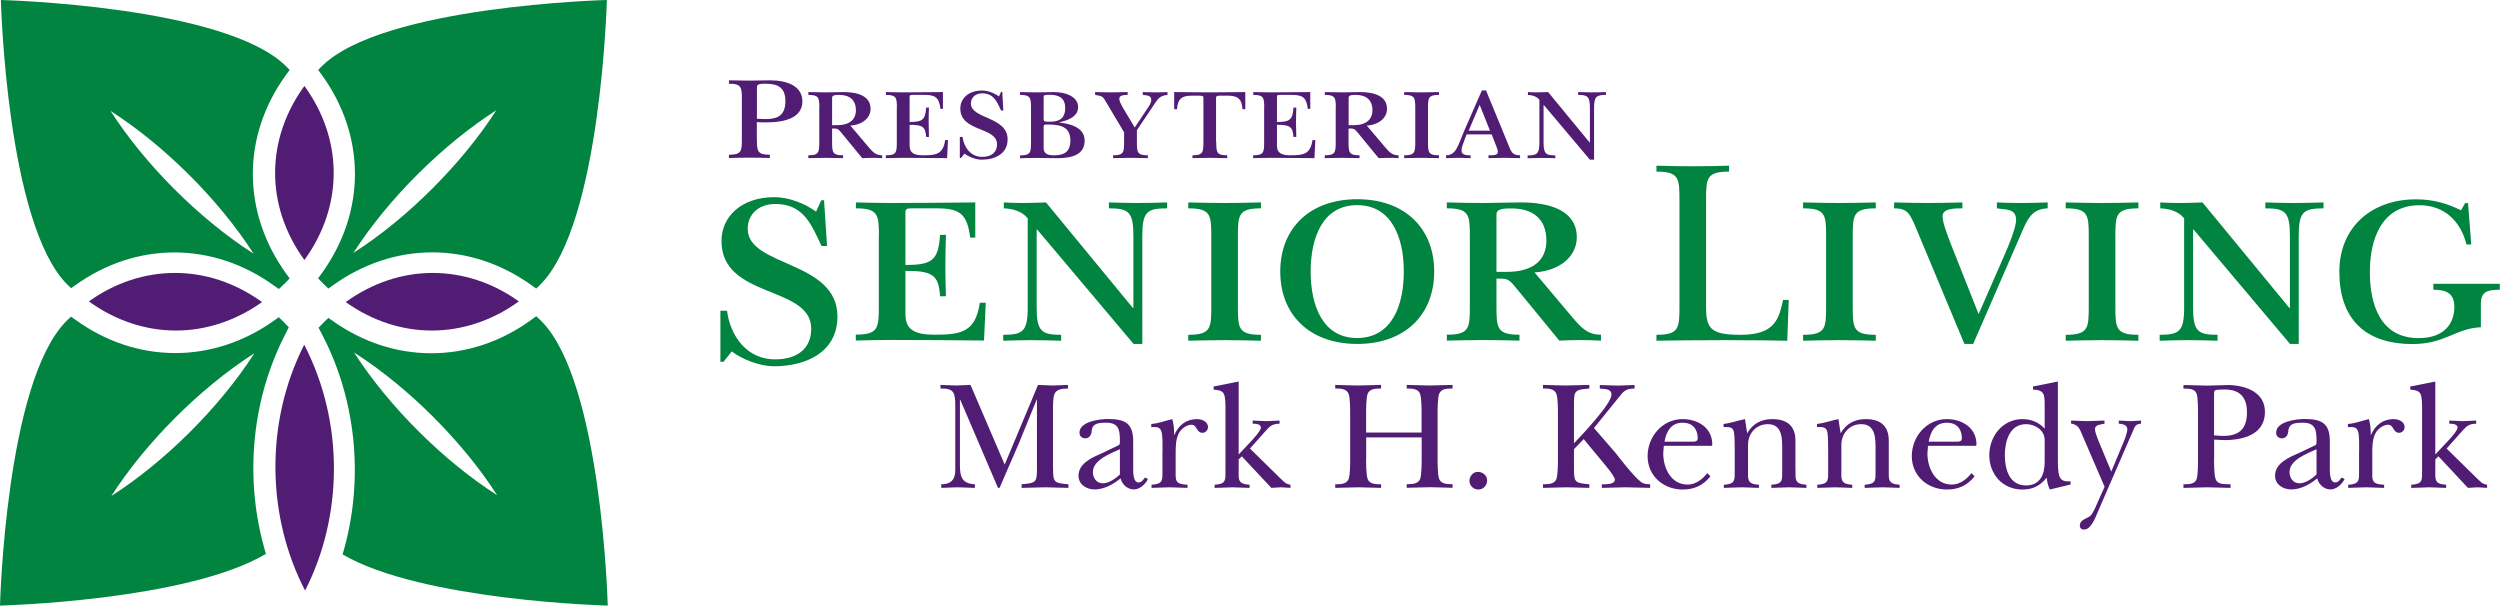 <?xml version="1.0" encoding="utf-8"?>
<!-- Generator: Adobe Illustrator 23.0.4, SVG Export Plug-In . SVG Version: 6.00 Build 0)  -->
<svg version="1.1" id="Layer_1" xmlns="http://www.w3.org/2000/svg" xmlns:xlink="http://www.w3.org/1999/xlink" x="0px" y="0px"
	 viewBox="0 0 257.39 62.35" style="enable-background:new 0 0 257.39 62.35;" xml:space="preserve">
<style type="text/css">
	.st0{fill:#00843F;}
	.st1{fill:#511C74;}
</style>
<path class="st0" d="M51.18,50.98c-5.38-3.43-11.06-8.99-14.73-14.69C42.17,39.94,47.75,45.62,51.18,50.98 M62.57,62.35
	c0,0-0.59-23.06-6.85-29.31c-0.17-0.17-0.34-0.33-0.51-0.48l-0.54,0.39c-3.09,2.24-6.64,3.42-10.27,3.42
	c-3.56,0-7.08-1.15-10.16-3.34l-0.43-0.3c-0.16,0.15-0.32,0.3-0.48,0.46c-0.18,0.18-0.36,0.37-0.53,0.55l0.44,0.85
	c3.55,6.88,4.23,15.12,2.03,22.49C43.44,61.86,62.57,62.35,62.57,62.35"/>
<path class="st0" d="M26.19,36.37c-3.66,5.7-9.35,11.26-14.72,14.69C14.9,45.7,20.48,40.02,26.19,36.37 M29.73,33.7
	c-0.16-0.18-0.33-0.35-0.5-0.53c-0.18-0.17-0.35-0.34-0.53-0.51l-0.49,0.35c-3.08,2.19-6.59,3.34-10.16,3.34
	c-3.63,0-7.18-1.18-10.27-3.42L7.31,32.6C7.15,32.74,7,32.89,6.85,33.04C0.58,39.29,0,62.35,0,62.35s19.26-0.49,27.38-5.33
	c-2.22-7.33-1.59-15.54,1.9-22.42L29.73,33.7z"/>
<path class="st0" d="M26.11,26.12c-5.71-3.65-11.29-9.33-14.72-14.69C16.76,14.86,22.45,20.42,26.11,26.12 M29.49,7.65l0.33-0.45
	c-0.12-0.12-0.23-0.24-0.35-0.36C23.2,0.58,0.09,0,0.09,0s0.58,23.06,6.85,29.31c0.12,0.12,0.25,0.24,0.38,0.36l0.48-0.34
	c3.07-2.19,6.58-3.34,10.16-3.34c3.61,0,7.15,1.18,10.26,3.42l0.49,0.35c0.21-0.19,0.41-0.38,0.61-0.58
	c0.17-0.17,0.33-0.35,0.5-0.52l-0.34-0.46C24.88,21.83,24.88,13.96,29.49,7.65"/>
<path class="st0" d="M51.1,11.35c-3.44,5.36-9.01,11.04-14.72,14.69C40.04,20.34,45.73,14.78,51.1,11.35 M62.48,0
	c0,0-23.11,0.58-29.37,6.84c-0.12,0.12-0.23,0.24-0.35,0.36l0.33,0.45c4.6,6.32,4.61,14.19,0,20.54l-0.34,0.46
	c0.16,0.17,0.33,0.35,0.5,0.52c0.19,0.18,0.37,0.36,0.56,0.54l0.43-0.31c3.1-2.23,6.65-3.42,10.26-3.42c3.58,0,7.1,1.16,10.16,3.34
	l0.54,0.39c0.14-0.13,0.29-0.26,0.42-0.4C61.89,23.06,62.48,0,62.48,0"/>
<path class="st1" d="M18.02,28.1c-3.11,0-6.17,1-8.87,2.93c2.72,1.97,5.82,3,8.96,3c3.02,0,6.08-0.95,8.87-2.93
	C24.16,29.07,21.07,28.1,18.02,28.1"/>
<path class="st1" d="M44.46,34.03c3.14,0,6.24-1.03,8.96-3c-2.7-1.93-5.76-2.93-8.87-2.93c-3.05,0-6.14,0.97-8.96,3
	C38.38,33.08,41.44,34.03,44.46,34.03"/>
<path class="st1" d="M31.34,26.77c4.13-5.7,3.91-12.56,0-17.92C27.43,14.21,27.21,21.07,31.34,26.77"/>
<path class="st1" d="M31.41,60.8c3.88-7.59,4.07-17.26-0.09-25.31C27.23,43.56,27.48,53.24,31.41,60.8"/>
<path class="st1" d="M77.93,12.23c0.38,0.02,0.65,0.03,0.91,0.03c1.32,0,2.02-0.46,2.02-1.85c0-1.37-0.74-1.79-2.02-1.79
	c-0.45,0-0.91,0-0.91,0.34V12.23z M77.93,14.31c0,1.25,0.03,1.62,1.33,1.62v0.34c-0.7-0.02-1.4-0.04-2.11-0.04s-1.4,0.02-2.1,0.04
	v-0.34c1.3,0,1.33-0.38,1.33-1.62v-4.07c0-1.25-0.03-1.62-1.33-1.62V8.27c0.7,0.02,1.4,0.03,2.1,0.03c0.72,0,1.42-0.03,2.14-0.03
	c1.8,0,3.32,0.62,3.32,2.16c0,1.69-1.76,2.17-3.73,2.17c-0.38,0-0.6,0-0.96-0.03V14.31z"/>
<path class="st1" d="M85.66,12.89h0.51c1.32,0,1.95-0.6,1.95-1.54c0-1.03-0.62-1.58-1.71-1.58c-0.35,0-0.74,0-0.74,0.29V12.89z
	 M84.36,11.15c0-1.06-0.03-1.38-1.13-1.38V9.48c0.6,0.01,1.19,0.03,1.79,0.03c0.61,0,1.24-0.03,1.85-0.03
	c1.51,0,2.76,0.44,2.76,1.72c0,0.92-0.8,1.64-2.08,1.73l1.88,2.22c0.42,0.49,0.73,0.84,1.39,0.84v0.29
	c-0.33-0.02-0.68-0.03-1.02-0.03c-0.35,0-0.68,0.01-1.03,0.03l-2.21-2.69c-0.3-0.36-0.38-0.36-0.89-0.36v1.38
	c0,1.06,0.03,1.38,1.13,1.38v0.29c-0.6-0.02-1.19-0.03-1.79-0.03c-0.6,0-1.19,0.01-1.79,0.03v-0.29c1.1,0,1.13-0.32,1.13-1.38V11.15
	z"/>
<path class="st1" d="M92.34,11.15c0-1.06-0.03-1.38-1.13-1.38V9.48c0.6,0.01,1.19,0.03,1.79,0.03c1.19,0,2.75-0.01,4.08-0.03v1.73
	h-0.25c-0.16-1.18-0.51-1.44-1.67-1.44h-1.25c-0.19,0-0.26,0.04-0.26,0.19v2.6c1.28,0,1.63-0.2,1.7-1.48h0.29
	c-0.02,0.49-0.03,1-0.03,1.51c0,0.51,0.01,1,0.03,1.51h-0.29c-0.06-1.08-0.41-1.25-1.7-1.25v2.14c0,0.76,0.45,1,1.44,1
	c1.37,0,2.01-0.16,2.22-1.57h0.29l-0.09,1.86c-1.48-0.02-3.01-0.03-4.52-0.03c-0.6,0-1.19,0.01-1.79,0.03v-0.29
	c1.11,0,1.13-0.32,1.13-1.38V11.15z"/>
<path class="st1" d="M103.3,11.38h-0.23c-0.44-0.93-0.77-1.77-1.95-1.77c-0.68,0-1.16,0.42-1.16,1.05c0,1.61,3.78,1.32,3.78,3.69
	c0,1.51-1.34,2.09-2.67,2.09c-0.57,0-1.32-0.28-1.77-0.62l-0.35,0.44h-0.13V14.1h0.28c0.15,1.1,0.86,2.05,2.02,2.05
	c0.99,0,1.53-0.49,1.53-1.29c0-1.83-3.78-1.25-3.78-3.69c0-1.02,0.83-1.85,2.22-1.85c0.61,0,1.28,0.26,1.76,0.61l0.22-0.48h0.12
	L103.3,11.38z"/>
<path class="st1" d="M107.45,15.23c0,0.6,0.39,0.76,1.11,0.76c1.02,0,1.64-0.39,1.64-1.51c0-1.28-0.77-1.66-2.3-1.66
	c-0.39,0-0.45,0-0.45,0.23V15.23z M107.45,12.25c0,0.28,0.09,0.28,0.7,0.28c1.12,0,1.52-0.54,1.52-1.4c0-0.99-0.58-1.37-1.58-1.37
	c-0.61,0-0.64,0.03-0.64,0.26V12.25z M106.15,11.15c0-1.06-0.03-1.38-1.13-1.38V9.48c0.52,0.01,1.15,0.03,1.79,0.03
	c0.61,0,1.22-0.03,1.69-0.03c1.24,0,2.5,0.47,2.5,1.55c0,1.08-1.26,1.4-1.92,1.56v0.03c0.76,0.09,2.59,0.35,2.59,1.85
	c0,1.34-1.08,1.82-2.85,1.82c-0.55,0-1.25-0.03-2.01-0.03c-0.64,0-1.26,0.01-1.79,0.03v-0.29c1.1,0,1.13-0.32,1.13-1.38V11.15z"/>
<path class="st1" d="M112.76,9.48c0.55,0.02,1.12,0.03,1.67,0.03c0.55,0,1.12-0.01,1.67-0.03v0.29c-0.54,0-0.87,0.1-0.86,0.39
	c0.01,0.33,0.25,0.71,0.44,1.05l1.15,1.92l1.25-1.88c0.25-0.38,0.45-0.64,0.45-0.96c0-0.51-0.51-0.46-0.87-0.52V9.48
	c0.42,0.02,0.84,0.03,1.26,0.03c0.44,0,0.84-0.01,1.28-0.03v0.29c-0.68,0.07-0.93,0.32-1.23,0.77l-1.92,2.86v1.21
	c0,1.06,0.03,1.38,1.13,1.38v0.29c-0.6-0.02-1.19-0.03-1.79-0.03c-0.6,0-1.19,0.01-1.79,0.03v-0.29c1.11,0,1.13-0.32,1.13-1.38
	v-0.99l-1.79-3.01c-0.42-0.71-0.39-0.7-1.19-0.84V9.48z"/>
<path class="st1" d="M125.22,14.61c0,1.06,0.03,1.38,1.13,1.38v0.29c-0.6-0.02-1.19-0.03-1.79-0.03s-1.19,0.01-1.79,0.03v-0.29
	c1.1,0,1.13-0.32,1.13-1.38v-4.56c0-0.17-0.16-0.2-0.42-0.2h-0.83c-1.11,0-1.41,0.48-1.47,1.39h-0.29V9.48
	c1.31,0.01,2.48,0.03,3.66,0.03s2.36-0.01,3.66-0.03v1.76h-0.29c-0.06-0.92-0.36-1.39-1.47-1.39h-0.83c-0.26,0-0.42,0.03-0.42,0.2
	V14.61z"/>
<path class="st1" d="M130.16,11.15c0-1.06-0.03-1.38-1.13-1.38V9.48c0.6,0.01,1.19,0.03,1.79,0.03c1.19,0,2.75-0.01,4.08-0.03v1.73
	h-0.25c-0.16-1.18-0.51-1.44-1.67-1.44h-1.25c-0.19,0-0.26,0.04-0.26,0.19v2.6c1.28,0,1.63-0.2,1.7-1.48h0.29
	c-0.01,0.49-0.03,1-0.03,1.51c0,0.51,0.02,1,0.03,1.51h-0.29c-0.06-1.08-0.41-1.25-1.7-1.25v2.14c0,0.76,0.45,1,1.44,1
	c1.36,0,2-0.16,2.22-1.57h0.29l-0.09,1.86c-1.48-0.02-3.01-0.03-4.52-0.03c-0.59,0-1.19,0.01-1.79,0.03v-0.29
	c1.1,0,1.13-0.32,1.13-1.38V11.15z"/>
<path class="st1" d="M138.84,12.89h0.51c1.32,0,1.95-0.6,1.95-1.54c0-1.03-0.62-1.58-1.71-1.58c-0.35,0-0.74,0-0.74,0.29V12.89z
	 M137.53,11.15c0-1.06-0.03-1.38-1.13-1.38V9.48c0.6,0.01,1.19,0.03,1.79,0.03c0.61,0,1.23-0.03,1.85-0.03
	c1.51,0,2.76,0.44,2.76,1.72c0,0.92-0.8,1.64-2.08,1.73l1.88,2.22c0.42,0.49,0.73,0.84,1.39,0.84v0.29
	c-0.33-0.02-0.68-0.03-1.02-0.03c-0.35,0-0.68,0.01-1.03,0.03l-2.21-2.69c-0.3-0.36-0.38-0.36-0.89-0.36v1.38
	c0,1.06,0.03,1.38,1.13,1.38v0.29c-0.6-0.02-1.19-0.03-1.79-0.03s-1.19,0.01-1.79,0.03v-0.29c1.1,0,1.13-0.32,1.13-1.38V11.15z"/>
<path class="st1" d="M147.02,14.61c0,1.06,0.03,1.38,1.13,1.38v0.29c-0.6-0.02-1.19-0.03-1.79-0.03c-0.6,0-1.19,0.01-1.79,0.03
	v-0.29c1.11,0,1.14-0.32,1.14-1.38v-3.46c0-1.06-0.03-1.38-1.14-1.38V9.48c0.6,0.01,1.19,0.03,1.79,0.03c0.6,0,1.19-0.01,1.79-0.03
	v0.29c-1.1,0-1.13,0.32-1.13,1.38V14.61z"/>
<path class="st1" d="M153.4,13.45l-1.06-2.66l-1.13,2.66H153.4z M153,9.32l2.24,5.45c0.35,0.84,0.41,1.22,1.26,1.22v0.29
	c-0.55-0.02-1.09-0.03-1.64-0.03c-0.54,0-1.08,0.01-1.61,0.03v-0.29c0.52,0,0.96,0,0.96-0.34c0-0.17-0.06-0.33-0.12-0.49l-0.51-1.32
	h-2.59l-0.19,0.51c-0.14,0.38-0.33,0.83-0.33,1.15c0,0.49,0.57,0.49,0.94,0.49v0.29c-0.42-0.02-0.84-0.03-1.26-0.03
	c-0.42,0-0.84,0.01-1.27,0.03v-0.29c1.08,0,1.27-1.15,1.83-2.43l1.86-4.25H153z"/>
<path class="st1" d="M164.13,16.44h-0.44l-4.74-5.62h-0.03v3.84c0,1.18,0.25,1.34,1.21,1.34v0.29c-0.46-0.02-0.92-0.03-1.47-0.03
	c-0.47,0-0.92,0.01-1.38,0.03v-0.29c0.96,0,1.21-0.16,1.21-1.34v-4.39c-0.28-0.35-0.74-0.48-1.18-0.49V9.48
	c0.23,0.01,0.54,0.03,0.9,0.03s0.77-0.01,1.18-0.03l4.27,5.19h0.03v-3.56c0-1.18-0.25-1.34-1.21-1.34V9.48
	c0.47,0.01,0.92,0.03,1.38,0.03c0.55,0,1-0.01,1.48-0.03v0.29c-0.97,0-1.22,0.16-1.22,1.34V16.44z"/>
<path class="st0" d="M85.15,25.33h-0.57C83.52,23.06,82.7,21,79.82,21c-1.67,0-2.84,1.03-2.84,2.56c0,3.94,9.24,3.23,9.24,9.03
	c0,3.7-3.27,5.12-6.54,5.12c-1.39,0-3.23-0.67-4.34-1.53l-0.85,1.07h-0.32v-5.26h0.68c0.36,2.7,2.1,5.01,4.94,5.01
	c2.42,0,3.73-1.21,3.73-3.16c0-4.48-9.24-3.05-9.24-9.03c0-2.49,2.03-4.51,5.44-4.51c1.49,0,3.13,0.64,4.3,1.49l0.53-1.17h0.29
	L85.15,25.33z"/>
<path class="st0" d="M90.49,24.34c0-2.22-0.06-2.89-2.37-2.89v-0.61c1.25,0.03,2.49,0.06,3.74,0.06c2.49,0,5.75-0.03,8.55-0.06v3.62
	h-0.52c-0.33-2.47-1.06-3.01-3.5-3.01h-2.62c-0.4,0-0.55,0.09-0.55,0.39v5.44c2.68,0,3.41-0.43,3.56-3.1h0.61
	c-0.03,1.03-0.06,2.1-0.06,3.16c0,1.06,0.03,2.1,0.06,3.16h-0.61c-0.12-2.25-0.85-2.61-3.56-2.61v4.47c0,1.58,0.94,2.1,3.01,2.1
	c2.86,0,4.2-0.34,4.65-3.29h0.61l-0.18,3.89c-3.1-0.03-6.3-0.06-9.46-0.06c-1.25,0-2.49,0.03-3.74,0.06v-0.61
	c2.31,0,2.37-0.67,2.37-2.89V24.34z"/>
<path class="st0" d="M117.62,35.41h-0.91l-9.92-11.77h-0.06v8.03c0,2.46,0.52,2.8,2.52,2.8v0.61c-0.97-0.03-1.92-0.06-3.07-0.06
	c-0.97,0-1.91,0.03-2.89,0.06v-0.61c2.01,0,2.52-0.34,2.52-2.8v-9.19c-0.58-0.73-1.55-1-2.46-1.03v-0.61
	c0.48,0.03,1.12,0.06,1.88,0.06c0.76,0,1.61-0.03,2.46-0.06l8.94,10.86h0.06v-7.45c0-2.46-0.52-2.8-2.52-2.8v-0.61
	c0.97,0.03,1.92,0.06,2.89,0.06c1.16,0,2.1-0.03,3.1-0.06v0.61c-2.04,0-2.55,0.33-2.55,2.8V35.41z"/>
<path class="st0" d="M127.45,31.58c0,2.22,0.06,2.89,2.37,2.89v0.61c-1.24-0.03-2.49-0.06-3.74-0.06c-1.25,0-2.49,0.03-3.74,0.06
	v-0.61c2.31,0,2.37-0.67,2.37-2.89v-7.24c0-2.22-0.06-2.89-2.37-2.89v-0.61c1.25,0.03,2.49,0.06,3.74,0.06
	c1.25,0,2.5-0.03,3.74-0.06v0.61c-2.31,0-2.37,0.67-2.37,2.89V31.58z"/>
<path class="st0" d="M139.72,21.12c-3.56,0-4.78,3.38-4.78,6.84c0,3.47,1.22,6.84,4.78,6.84c3.59,0,4.81-3.38,4.81-6.84
	C144.53,24.5,143.31,21.12,139.72,21.12 M139.75,35.41c-4.93,0-7.94-3.01-7.94-7.45c0-4.44,3.01-7.45,7.94-7.45
	c4.9,0,7.91,3.01,7.91,7.45C147.66,32.4,144.65,35.41,139.75,35.41"/>
<path class="st0" d="M154.07,27.99h1.06c2.77,0,4.08-1.25,4.08-3.22c0-2.16-1.31-3.31-3.59-3.31c-0.73,0-1.55,0-1.55,0.61V27.99z
	 M151.33,24.34c0-2.22-0.06-2.89-2.37-2.89v-0.61c1.25,0.03,2.49,0.06,3.74,0.06c1.28,0,2.58-0.06,3.86-0.06
	c3.16,0,5.78,0.91,5.78,3.59c0,1.92-1.67,3.44-4.35,3.62l3.92,4.65c0.88,1.03,1.52,1.76,2.92,1.76v0.61
	c-0.7-0.03-1.43-0.06-2.13-0.06c-0.73,0-1.43,0.03-2.16,0.06l-4.62-5.63c-0.64-0.76-0.79-0.76-1.85-0.76v2.89
	c0,2.22,0.06,2.89,2.37,2.89v0.61c-1.25-0.03-2.49-0.06-3.74-0.06c-1.25,0-2.49,0.03-3.74,0.06v-0.61c2.31,0,2.37-0.67,2.37-2.89
	V24.34z"/>
<path class="st0" d="M175.64,31.34c0,2.46,0.36,3.13,3.59,3.13c3.59,0,3.92-1.73,4.35-3.59h0.58l-0.15,4.2
	c-1.64-0.03-3.47-0.06-6.32-0.06c-3.04,0-5.51,0.03-7.15,0.06v-0.61c2.31,0,2.37-0.67,2.37-2.89V20.56c0-2.22-0.06-2.89-2.37-2.89
	v-0.61c1.25,0.03,2.49,0.06,3.74,0.06c1.25,0,2.49-0.03,3.74-0.06v0.61c-2.31,0-2.37,0.67-2.37,2.89V31.34z"/>
<path class="st0" d="M190.75,31.58c0,2.22,0.06,2.89,2.37,2.89v0.61c-1.25-0.03-2.49-0.06-3.74-0.06c-1.25,0-2.49,0.03-3.74,0.06
	v-0.61c2.31,0,2.37-0.67,2.37-2.89v-7.24c0-2.22-0.06-2.89-2.37-2.89v-0.61c1.25,0.03,2.49,0.06,3.74,0.06
	c1.25,0,2.49-0.03,3.74-0.06v0.61c-2.31,0-2.37,0.67-2.37,2.89V31.58z"/>
<path class="st0" d="M202.25,35.41l-4.93-11.8c-0.7-1.7-0.97-2.16-2.31-2.16v-0.61c1.16,0.03,2.31,0.06,3.5,0.06
	c1.16,0,2.53-0.03,3.53-0.06v0.61c-0.94,0-2.04,0.03-2.04,0.82c0,0.73,0.58,2.1,0.82,2.77l2.89,7.3l2.74-6.26
	c0.3-0.67,1.12-2.65,1.12-3.41c0-1.22-1-1.06-1.98-1.22v-0.61c0.64,0.03,1.4,0.06,2.52,0.06c0.91,0,1.79-0.03,2.71-0.06v0.61
	c-1.67,0.06-2.1,1.13-2.8,2.77l-4.87,11.19H202.25z"/>
<path class="st0" d="M217.79,31.58c0,2.22,0.06,2.89,2.37,2.89v0.61c-1.25-0.03-2.49-0.06-3.74-0.06c-1.25,0-2.49,0.03-3.74,0.06
	v-0.61c2.31,0,2.37-0.67,2.37-2.89v-7.24c0-2.22-0.06-2.89-2.37-2.89v-0.61c1.25,0.03,2.49,0.06,3.74,0.06
	c1.25,0,2.49-0.03,3.74-0.06v0.61c-2.31,0-2.37,0.67-2.37,2.89V31.58z"/>
<path class="st0" d="M236.68,35.41h-0.91l-9.92-11.77h-0.06v8.03c0,2.46,0.52,2.8,2.52,2.8v0.61c-0.97-0.03-1.92-0.06-3.07-0.06
	c-0.97,0-1.92,0.03-2.89,0.06v-0.61c2.01,0,2.52-0.34,2.52-2.8v-9.19c-0.58-0.73-1.55-1-2.46-1.03v-0.61
	c0.49,0.03,1.12,0.06,1.89,0.06c0.76,0,1.61-0.03,2.46-0.06l8.94,10.86h0.06v-7.45c0-2.46-0.52-2.8-2.53-2.8v-0.61
	c0.97,0.03,1.92,0.06,2.89,0.06c1.16,0,2.1-0.03,3.1-0.06v0.61c-2.04,0-2.55,0.33-2.55,2.8V35.41z"/>
<path class="st0" d="M253.8,20.91h0.3l0.33,4.26h-0.49c-0.61-2.43-2.31-4.04-4.84-4.04c-3.92,0-5.11,3.53-5.11,6.87
	c0,3.37,1.09,6.81,5.02,6.81c2.8,0,3.68-1.67,3.68-3.19c0-1.37-0.73-1.79-2.16-1.79v-0.61h6.84v0.61c-1.31,0-1.95,0.21-1.95,1.46
	v2.4c-2.62,0.12-3.68,1.73-7.03,1.73c-4.99,0-7.54-2.68-7.54-7.45c0-4.5,3.22-7.45,7.91-7.45c1.86,0,3.32,0.49,4.62,1.13
	L253.8,20.91z"/>
<g>
	<path class="st1" d="M108.42,48.13c0,1.52,0.05,1.6,1.58,1.73v0.37c-0.83-0.02-1.62-0.05-2.4-0.06c-0.8,0.02-1.62,0.05-2.42,0.06
		v-0.37c1.54-0.13,1.58-0.21,1.58-1.73v-6.98h-0.03l-1.82,4.47c-0.67,1.54-1.33,3.07-2,4.61h-0.16l-3.89-9.08h-0.03v6.74
		c0,1.25,0.24,1.9,1.54,1.97v0.37c-0.59-0.02-1.18-0.05-1.78-0.06c-0.56,0.02-1.12,0.05-1.68,0.06v-0.37c1.22,0,1.44-0.74,1.44-1.46
		v-6.82c0-0.42-0.06-0.83-0.14-1.04C98,40,97.34,40,96.83,40v-0.37c0.54,0.03,1.07,0.05,1.62,0.06c0.5-0.02,0.98-0.03,1.47-0.06
		l3.52,8.2l3.43-8.2c0.5,0.03,1.01,0.05,1.5,0.06c0.51-0.02,1.02-0.03,1.58-0.06v0.38c-0.51,0-1.14,0.02-1.38,0.54
		c-0.16,0.35-0.16,1.18-0.16,1.78V48.13z"/>
	<path class="st1" d="M115.17,45.84c0.16-0.08,0.13-0.29,0.13-0.46c0-1.09-0.1-1.86-1.41-1.86c-0.8,0-1.46,0.06-1.5,0.91
		c-0.03,0.35-0.24,0.7-0.64,0.7c-0.35,0-0.61-0.22-0.61-0.58c0-1.18,2.13-1.41,2.94-1.41c1.78,0,2.59,0.46,2.59,2.31v2.64
		c0,0.4-0.06,1.58,0.56,1.58c0.32,0,0.48-0.29,0.66-0.51l0.3,0.16c-0.26,0.53-0.85,1.07-1.44,1.07c-0.66,0-1.22-0.5-1.38-1.14
		c-0.75,0.61-1.68,1.14-2.67,1.14c-0.85,0-1.66-0.51-1.66-1.41c0-1.34,1.52-1.92,2.54-2.38L115.17,45.84z M115.31,46.24
		c-0.96,0.46-2.79,1.09-2.79,2.37c0,0.59,0.37,1.15,1.02,1.15c0.62,0,1.31-0.48,1.76-0.91V46.24z"/>
	<path class="st1" d="M119.69,46.42c0-0.43,0.02-1.57-0.1-1.94c-0.14-0.58-0.54-0.51-1.06-0.51v-0.32c0.75-0.05,1.46-0.34,2.16-0.5
		c0.14,0.46,0.21,1.04,0.19,1.62h0.03c0.42-0.98,1.22-1.62,2.32-1.62c0.5,0,1.14,0.24,1.14,0.83c0,0.3-0.26,0.58-0.56,0.58
		c-0.67,0-0.53-0.83-1.15-0.83c-0.48,0-1.01,0.4-1.25,0.8c-0.37,0.66-0.37,1.44-0.37,2.18v1.58c0,1.17-0.13,1.55,1.22,1.62v0.32
		c-0.61-0.02-1.23-0.05-1.84-0.06c-0.62,0.02-1.23,0.05-1.86,0.06v-0.32c1.2-0.08,1.12-0.46,1.12-1.52V46.42z"/>
	<path class="st1" d="M127.53,46.79l1.07-1.14c0.26-0.27,1.22-1.28,1.22-1.63c0-0.38-0.59-0.4-0.85-0.4V43.3
		c0.46,0.02,0.94,0.05,1.41,0.06c0.45-0.02,0.91-0.05,1.36-0.06v0.32c-0.86,0.03-1.02,0.3-1.58,0.91l-1.47,1.65l3.07,3.01
		c0.42,0.38,0.53,0.62,1.1,0.72v0.32c-0.32-0.02-0.66-0.05-0.98-0.06c-0.34,0.02-0.66,0.05-0.99,0.06l-3.04-3.25l-0.32,0.32v0.99
		c0,1.06-0.14,1.54,1.12,1.62v0.32c-0.59-0.02-1.2-0.05-1.79-0.06c-0.59,0.02-1.18,0.05-1.81,0.06v-0.32
		c1.2-0.08,1.12-0.46,1.12-1.52v-6.34c0-0.37,0-1.22-0.18-1.52c-0.21-0.37-0.66-0.37-1.04-0.42v-0.32l2.58-0.51V46.79z"/>
	<path class="st1" d="M140.65,47.19c0,0.51,0,1.7,0.16,2.13c0.21,0.54,0.86,0.54,1.38,0.54v0.37c-0.77-0.02-1.55-0.05-2.32-0.06
		c-0.8,0.02-1.62,0.05-2.4,0.06v-0.37c0.51,0,1.17,0,1.38-0.54c0.16-0.43,0.16-1.62,0.16-2.13v-4.51c0-0.51,0-1.7-0.16-2.13
		C138.64,40,137.98,40,137.47,40v-0.37c0.75,0.02,1.52,0.05,2.29,0.06c0.82-0.02,1.62-0.05,2.43-0.06V40c-0.51,0-1.17,0-1.38,0.54
		c-0.16,0.43-0.16,1.62-0.16,2.13v1.86h5.71v-1.86c0-0.51,0-1.7-0.16-2.13C146,40,145.34,40,144.83,40v-0.37
		c0.78,0.02,1.55,0.05,2.34,0.06c0.8-0.02,1.58-0.05,2.38-0.06V40c-0.51,0-1.17,0-1.38,0.54c-0.16,0.43-0.16,1.62-0.16,2.13v4.51
		c0,0.51,0,1.7,0.16,2.13c0.21,0.54,0.87,0.54,1.38,0.54v0.37c-0.77-0.02-1.55-0.05-2.32-0.06c-0.8,0.02-1.6,0.05-2.4,0.06v-0.37
		c0.51,0,1.17,0,1.38-0.54c0.16-0.43,0.16-1.62,0.16-2.13v-2.15h-5.71V47.19z"/>
	<path class="st1" d="M151.29,49.51c0-0.48,0.37-0.93,0.86-0.93s0.96,0.35,0.96,0.88c0,0.5-0.38,0.94-0.91,0.94
		C151.71,50.4,151.29,50,151.29,49.51z"/>
	<path class="st1" d="M162.05,46.24v1.89c0,1.52,0.05,1.6,1.58,1.73v0.37c-0.78-0.02-1.55-0.05-2.34-0.06
		c-0.82,0.02-1.62,0.05-2.43,0.06v-0.37c0.51,0,1.17,0,1.38-0.54c0.16-0.43,0.16-1.62,0.16-2.13v-4.51c0-0.51,0-1.7-0.16-2.13
		C160.03,40,159.37,40,158.86,40v-0.37c0.77,0.02,1.52,0.05,2.29,0.06c0.83-0.02,1.65-0.05,2.48-0.06V40
		c-1.54,0.13-1.58,0.22-1.58,1.73v3.91c0.77-0.8,3.86-4.07,3.86-4.99c0-0.67-0.72-0.59-1.2-0.64v-0.37
		c0.64,0.02,1.26,0.05,1.91,0.06c0.56-0.02,1.1-0.05,1.67-0.06V40c-0.88,0.02-1.09,0.22-1.62,0.9l-2.56,3.17l2.22,2.56
		c0.19,0.24,1.87,2.45,2.62,2.99c0.32,0.24,0.56,0.21,0.94,0.24v0.37c-0.85-0.02-1.7-0.05-2.54-0.06c-0.82,0.02-1.62,0.05-2.43,0.06
		v-0.37c0.29,0,1.34,0.05,1.34-0.48c0-0.34-1.01-1.52-1.26-1.82l-1.95-2.35L162.05,46.24z"/>
	<path class="st1" d="M176.1,49.04c-0.75,0.93-1.65,1.36-2.85,1.36c-1.98,0-3.62-1.39-3.62-3.44c0-2,1.52-3.81,3.6-3.81
		c1.57,0,3.06,0.88,3.06,2.61c0,0.21-0.24,0.14-0.4,0.14h-4.59l-0.06,0.77c0,1.52,0.8,3.22,2.51,3.22c0.82,0,1.54-0.54,2.02-1.18
		L176.1,49.04z M174.01,45.47c0.26,0,0.78,0.08,0.78-0.32c0-0.99-0.54-1.63-1.55-1.63c-1.2,0-1.68,0.91-1.87,1.95H174.01z"/>
	<path class="st1" d="M184.86,48.29c0,1.06-0.13,1.54,1.12,1.62v0.32c-0.58-0.02-1.17-0.05-1.75-0.06
		c-0.62,0.02-1.23,0.05-1.86,0.06v-0.32c1.2-0.08,1.12-0.46,1.12-1.52v-2.05c0-1.1,0.05-2.67-1.47-2.67c-1.25,0-2.05,0.98-2.05,2.14
		v2.48c0,1.06-0.14,1.54,1.12,1.62v0.32c-0.58-0.02-1.17-0.05-1.75-0.06c-0.62,0.02-1.23,0.05-1.86,0.06v-0.32
		c1.2-0.08,1.12-0.46,1.12-1.52v-1.97c0-0.45,0-1.57-0.08-1.94c-0.13-0.58-0.56-0.51-1.07-0.51v-0.32c0.83-0.1,1.42-0.35,2.21-0.5
		l0.22,1.46c0.58-0.99,1.44-1.46,2.58-1.46c1.52,0,2.39,0.69,2.39,2.21V48.29z"/>
	<path class="st1" d="M194.46,48.29c0,1.06-0.13,1.54,1.12,1.62v0.32c-0.58-0.02-1.17-0.05-1.74-0.06
		c-0.62,0.02-1.23,0.05-1.86,0.06v-0.32c1.2-0.08,1.12-0.46,1.12-1.52v-2.05c0-1.1,0.05-2.67-1.47-2.67c-1.25,0-2.05,0.98-2.05,2.14
		v2.48c0,1.06-0.14,1.54,1.12,1.62v0.32c-0.58-0.02-1.17-0.05-1.74-0.06c-0.62,0.02-1.23,0.05-1.86,0.06v-0.32
		c1.2-0.08,1.12-0.46,1.12-1.52v-1.97c0-0.45,0-1.57-0.08-1.94c-0.13-0.58-0.56-0.51-1.07-0.51v-0.32c0.83-0.1,1.42-0.35,2.21-0.5
		l0.22,1.46c0.58-0.99,1.44-1.46,2.58-1.46c1.52,0,2.38,0.69,2.38,2.21V48.29z"/>
	<path class="st1" d="M203.3,49.04c-0.75,0.93-1.65,1.36-2.85,1.36c-1.98,0-3.62-1.39-3.62-3.44c0-2,1.52-3.81,3.6-3.81
		c1.57,0,3.06,0.88,3.06,2.61c0,0.21-0.24,0.14-0.4,0.14h-4.59l-0.06,0.77c0,1.52,0.8,3.22,2.51,3.22c0.82,0,1.54-0.54,2.02-1.18
		L203.3,49.04z M201.21,45.47c0.26,0,0.78,0.08,0.78-0.32c0-0.99-0.54-1.63-1.55-1.63c-1.2,0-1.68,0.91-1.87,1.95H201.21z"/>
	<path class="st1" d="M211.04,50.4c-0.18-0.37-0.27-0.78-0.32-1.22c-0.69,0.83-1.41,1.22-2.5,1.22c-2.02,0-3.41-1.55-3.41-3.54
		c0-1.95,1.38-3.71,3.41-3.71c0.88,0,1.71,0.32,2.29,0.99v-2.53c0-0.96-0.05-1.47-1.2-1.5v-0.32l2.56-0.51v8.08
		c0,0.45,0,1.25,0.16,1.67c0.21,0.56,0.64,0.53,1.15,0.53v0.32L211.04,50.4z M210.51,45.3c0-1.01-0.98-1.63-1.91-1.63
		c-1.73,0-2.19,1.81-2.19,3.2c0,1.44,0.46,3.11,2.19,3.11c1.44,0,1.91-1.14,1.91-2.4V45.3z"/>
	<path class="st1" d="M214.41,44.85c-0.11-0.27-0.27-0.67-0.46-0.9c-0.14-0.16-0.53-0.34-0.72-0.34V43.3
		c0.54,0.02,1.09,0.05,1.63,0.06c0.61-0.02,1.2-0.05,1.81-0.06v0.32c-0.22,0.08-0.98,0.05-0.98,0.56c0,0.42,0.48,1.49,0.66,1.92
		l1.02,2.45l1.2-2.88c0.16-0.38,0.45-1.07,0.45-1.49c0-0.45-0.54-0.54-0.88-0.56V43.3c0.42,0.02,0.82,0.05,1.23,0.06
		c0.35-0.02,0.7-0.05,1.06-0.06v0.32c-0.67,0.02-0.69,0.48-0.94,1.02l-0.21,0.46l-3.33,7.68c-0.21,0.5-0.67,1.73-1.34,1.73
		c-0.29,0.06-0.48-0.16-0.48-0.38c0-0.74,0.9-0.69,1.22-1.18c0.26-0.38,0.53-1.02,0.72-1.47l0.61-1.36L214.41,44.85z"/>
	<path class="st1" d="M227.95,47.19c0,0.51,0,1.7,0.16,2.13c0.22,0.62,0.98,0.51,1.54,0.54v0.37c-0.83-0.02-1.67-0.05-2.5-0.06
		c-0.78,0.02-1.55,0.05-2.35,0.06v-0.37c0.51,0,1.18,0,1.36-0.54c0.14-0.43,0.14-1.62,0.14-2.13v-4.5c0-0.53,0-1.71-0.14-2.14
		c-0.19-0.56-0.85-0.54-1.36-0.54v-0.37c0.82,0.02,1.62,0.05,2.42,0.06c0.77-0.02,1.52-0.05,2.29-0.06
		c1.73,0.06,3.68,0.74,3.68,2.77c0,2.34-2.26,2.9-4.16,2.9c-0.29,0-1.01-0.05-1.07-0.05V47.19z M227.95,44.82
		c0.3,0.02,0.62,0.06,0.93,0.06c1.65,0,2.46-0.71,2.46-2.43c0-1.55-0.74-2.35-2.29-2.35c-1.17,0.03-1.1-0.03-1.1,0.75V44.82z"/>
	<path class="st1" d="M238.37,45.84c0.16-0.08,0.13-0.29,0.13-0.46c0-1.09-0.1-1.86-1.41-1.86c-0.8,0-1.46,0.06-1.5,0.91
		c-0.03,0.35-0.24,0.7-0.64,0.7c-0.35,0-0.61-0.22-0.61-0.58c0-1.18,2.13-1.41,2.94-1.41c1.78,0,2.59,0.46,2.59,2.31v2.64
		c0,0.4-0.06,1.58,0.56,1.58c0.32,0,0.48-0.29,0.66-0.51l0.3,0.16c-0.26,0.53-0.85,1.07-1.44,1.07c-0.66,0-1.22-0.5-1.38-1.14
		c-0.75,0.61-1.68,1.14-2.67,1.14c-0.85,0-1.67-0.51-1.67-1.41c0-1.34,1.52-1.92,2.54-2.38L238.37,45.84z M238.51,46.24
		c-0.96,0.46-2.79,1.09-2.79,2.37c0,0.59,0.37,1.15,1.02,1.15c0.62,0,1.31-0.48,1.76-0.91V46.24z"/>
	<path class="st1" d="M242.89,46.42c0-0.43,0.02-1.57-0.1-1.94c-0.14-0.58-0.54-0.51-1.06-0.51v-0.32c0.75-0.05,1.46-0.34,2.16-0.5
		c0.14,0.46,0.21,1.04,0.19,1.62h0.03c0.42-0.98,1.22-1.62,2.32-1.62c0.5,0,1.14,0.24,1.14,0.83c0,0.3-0.26,0.58-0.56,0.58
		c-0.67,0-0.53-0.83-1.15-0.83c-0.48,0-1.01,0.4-1.25,0.8c-0.37,0.66-0.37,1.44-0.37,2.18v1.58c0,1.17-0.13,1.55,1.22,1.62v0.32
		c-0.61-0.02-1.23-0.05-1.84-0.06c-0.62,0.02-1.23,0.05-1.86,0.06v-0.32c1.2-0.08,1.12-0.46,1.12-1.52V46.42z"/>
	<path class="st1" d="M250.73,46.79l1.07-1.14c0.26-0.27,1.22-1.28,1.22-1.63c0-0.38-0.59-0.4-0.85-0.4V43.3
		c0.46,0.02,0.94,0.05,1.41,0.06c0.45-0.02,0.91-0.05,1.36-0.06v0.32c-0.86,0.03-1.02,0.3-1.58,0.91l-1.47,1.65l3.07,3.01
		c0.42,0.38,0.53,0.62,1.1,0.72v0.32c-0.32-0.02-0.66-0.05-0.98-0.06c-0.34,0.02-0.66,0.05-0.99,0.06l-3.04-3.25l-0.32,0.32v0.99
		c0,1.06-0.14,1.54,1.12,1.62v0.32c-0.59-0.02-1.2-0.05-1.79-0.06c-0.59,0.02-1.18,0.05-1.81,0.06v-0.32
		c1.2-0.08,1.12-0.46,1.12-1.52v-6.34c0-0.37,0-1.22-0.18-1.52c-0.21-0.37-0.66-0.37-1.04-0.42v-0.32l2.58-0.51V46.79z"/>
</g>
</svg>
